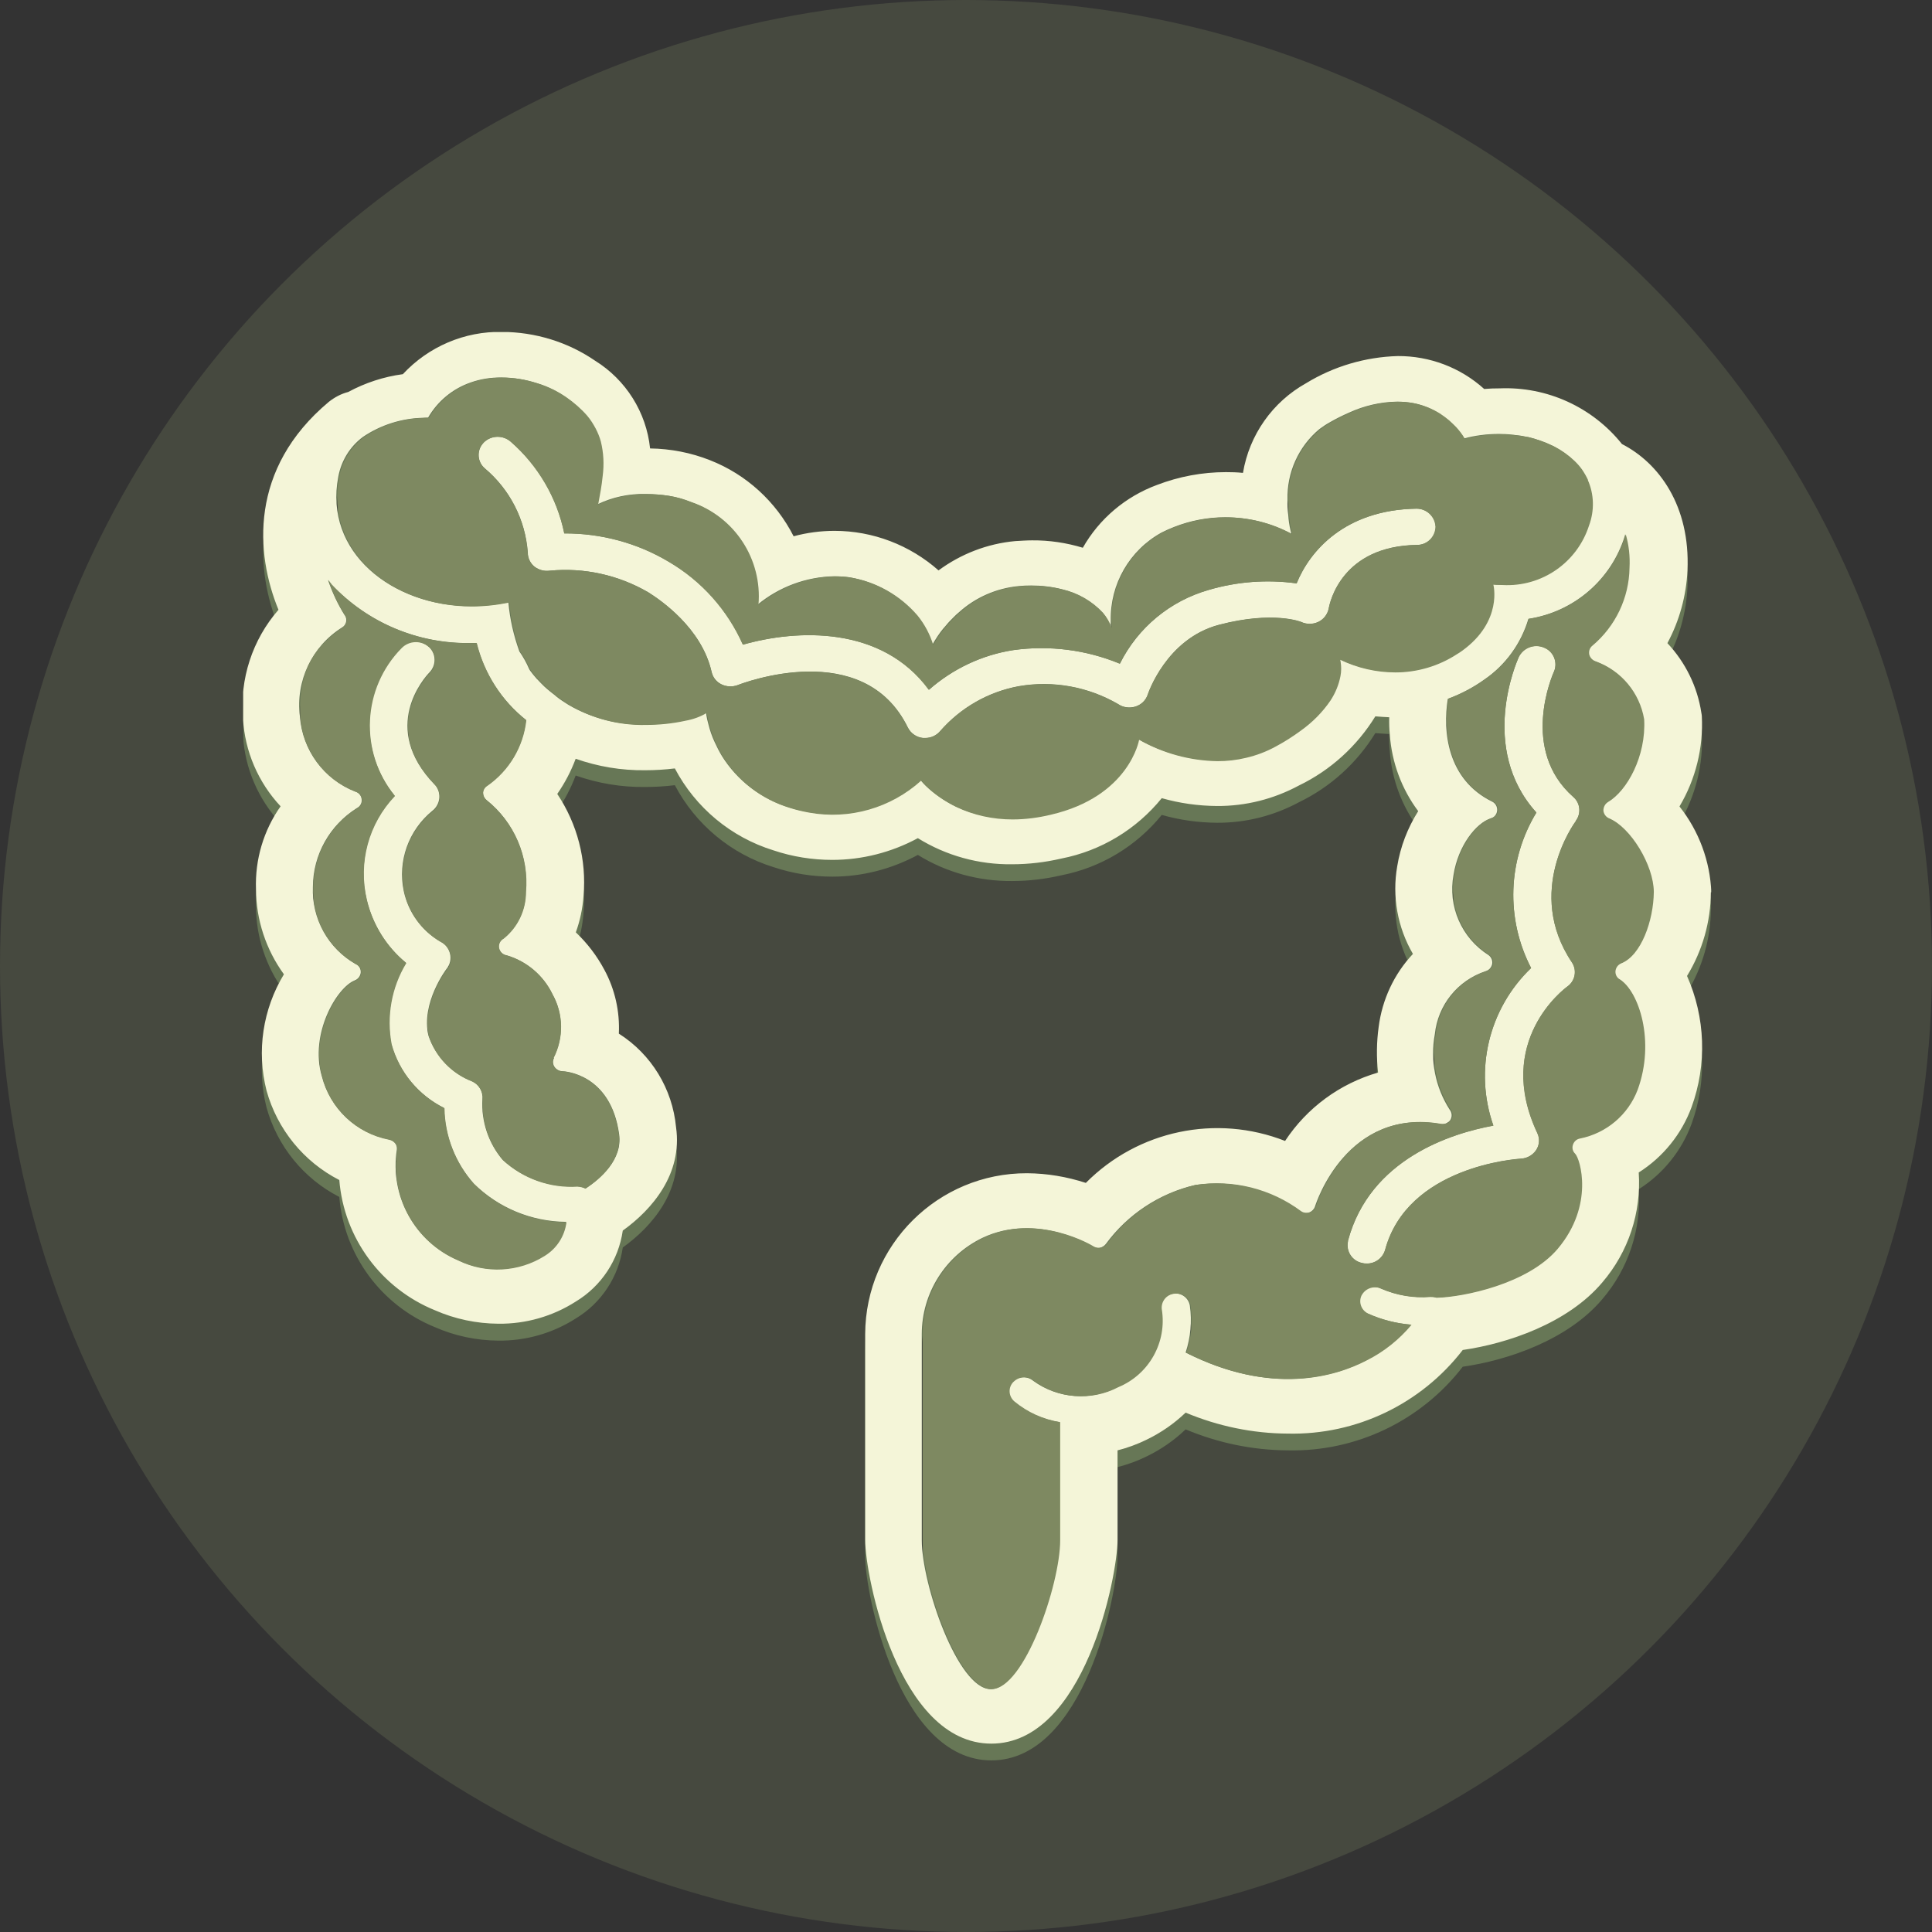 <?xml version="1.0" encoding="UTF-8"?>
<svg id="Layer_1" data-name="Layer 1" xmlns="http://www.w3.org/2000/svg" xmlns:xlink="http://www.w3.org/1999/xlink" viewBox="0 0 128 128">
  <rect x="0" y="0" width="128" height="128" fill="#333333" stroke="none"/>
  <defs>
    <style>
      .cls-1, .cls-2, .cls-3, .cls-4, .cls-5 {
        fill: none;
      }

      .cls-2 {
        opacity: .75;
      }

      .cls-3 {
        clip-path: url(#clippath-2);
      }

      .cls-4 {
        clip-path: url(#clippath-1);
      }

      .cls-6 {
        fill: #f4f5d8;
      }

      .cls-7, .cls-8 {
        fill: #7e8961;
      }

      .cls-9 {
        fill: #71875e;
      }

      .cls-8 {
        isolation: isolate;
        opacity: .26;
      }

      .cls-5 {
        clip-path: url(#clippath);
      }
    </style>
    <clipPath id="clippath">
      <rect class="cls-1" x="16.11" y="22" width="97.26" height="94.64"/>
    </clipPath>
    <clipPath id="clippath-1">
      <rect class="cls-1" x="16.11" y="22" width="97.26" height="94.64"/>
    </clipPath>
    <clipPath id="clippath-2">
      <rect class="cls-1" x="16.11" y="23.1" width="97.26" height="93.54"/>
    </clipPath>
  </defs>
  <circle id="Ellipse_3" data-name="Ellipse 3" class="cls-8" cx="64" cy="64" r="64"/>
  <g id="Group_124" data-name="Group 124">
    <g class="cls-5">
      <g id="Group_63" data-name="Group 63">
        <g id="Group_62" data-name="Group 62">
          <g class="cls-4">
            <g id="Group_61" data-name="Group 61">
              <g id="Group_60" data-name="Group 60" class="cls-2">
                <g id="Group_59" data-name="Group 59">
                  <g class="cls-3">
                    <g id="Group_58" data-name="Group 58">
                      <path id="Path_86" data-name="Path 86" class="cls-9" d="m104.42,55.47c-.14.19-3.41,4.7-.28,9.37.36.53.23,1.25-.3,1.62-.19.14-4.85,3.62-1.98,9.71.17.36.14.79-.08,1.12-.23.34-.6.55-1.01.57-.3.02-7.51.51-9,6.05-.16.54-.66.91-1.22.9-.11,0-.22-.01-.32-.04-.65-.14-1.06-.78-.92-1.43,0-.01,0-.03,0-.04,1.45-5.43,6.85-7.12,9.63-7.63-1.29-3.67-.31-7.75,2.5-10.44-1.69-3.26-1.56-7.16.35-10.3-3.86-4.27-1.28-10.05-1.17-10.3.3-.62,1.04-.9,1.67-.63.62.24.92.94.68,1.56,0,.01,0,.02-.02.04-.09.21-2.27,5.16,1.28,8.29.47.4.54,1.1.17,1.59"/>
                      <path id="Path_87" data-name="Path 87" class="cls-9" d="m95.13,35.97c0,.68-.56,1.24-1.25,1.23-4.97.07-5.78,3.79-5.85,4.22-.08.38-.33.71-.69.88-.36.17-.78.17-1.14,0,0,0-1.83-.75-5.43.19-3.51.92-4.72,4.59-4.73,4.63-.13.38-.43.67-.82.79-.39.12-.82.06-1.15-.17-1.99-1.15-4.31-1.57-6.57-1.18-2.02.37-3.85,1.42-5.2,2.96-.25.3-.61.47-1,.47h-.14c-.43-.04-.81-.3-1.01-.69-2.93-6-10.93-2.95-11.27-2.81-.35.13-.74.11-1.08-.05-.33-.16-.57-.46-.65-.82-.66-2.92-3.39-4.77-4.2-5.28-1.98-1.15-4.26-1.65-6.53-1.43-.36.05-.72-.05-1.01-.27-.28-.23-.44-.57-.44-.93-.16-2.18-1.19-4.19-2.86-5.59-.48-.42-.53-1.15-.12-1.63.02-.02.04-.05.06-.07.49-.49,1.28-.51,1.8-.05,1.81,1.58,3.06,3.72,3.54,6.07,2.44-.01,4.83.63,6.93,1.88,2.17,1.27,3.89,3.19,4.91,5.49,3.58-1.02,9.19-1.27,12.32,2.99,1.58-1.39,3.52-2.31,5.6-2.63,2.39-.33,4.82-.02,7.05.9,1.19-2.39,3.33-4.16,5.9-4.89,1.88-.55,3.86-.7,5.81-.43.87-2.15,3.2-4.87,7.93-4.95.68-.01,1.24.51,1.28,1.18"/>
                      <path id="Path_88" data-name="Path 88" class="cls-9" d="m113.38,60.23c-.08-2.08-.82-4.07-2.11-5.7,1.07-1.8,1.59-3.89,1.48-5.99-.01-.06-.01-.14-.03-.21-.26-1.73-1.05-3.34-2.25-4.62.8-1.49,1.25-3.14,1.33-4.83.19-4.26-1.88-7.11-4.34-8.37-1.96-2.45-4.97-3.82-8.1-3.69-.34,0-.69.01-1.03.04-1.57-1.41-3.61-2.19-5.72-2.17-2.15.06-4.25.68-6.08,1.8-2.22,1.24-3.76,3.42-4.18,5.94-.37-.04-.75-.05-1.13-.05-1.56,0-3.11.29-4.57.85-2.08.76-3.82,2.24-4.91,4.16-1.09-.33-2.22-.5-3.36-.49-.38,0-.75.03-1.13.05-1.84.17-3.59.84-5.07,1.94-1.9-1.69-4.35-2.62-6.89-2.62-.91,0-1.83.12-2.71.36-1.17-2.3-3.14-4.09-5.54-5.03-1.26-.5-2.61-.76-3.97-.78-.25-2.4-1.6-4.54-3.64-5.81-1.81-1.24-3.96-1.91-6.16-1.91-2.49-.05-4.88.97-6.58,2.8-1.27.17-2.49.57-3.62,1.18-.47.12-.9.35-1.28.66-5.31,4.44-4.86,10.09-3.34,13.78-1.73,1.98-2.58,4.59-2.35,7.21.12,2.17,1.01,4.23,2.49,5.81-1.13,1.6-1.7,3.53-1.63,5.49,0,2.03.66,4,1.85,5.64-1.4,2.31-1.82,5.09-1.15,7.71.71,2.56,2.46,4.71,4.82,5.92.31,3.84,2.77,7.18,6.34,8.63,1.32.58,2.75.88,4.2.89,1.82.02,3.6-.49,5.13-1.47,1.69-1.02,2.83-2.75,3.11-4.7,1.94-1.39,3.97-3.75,3.53-6.85-.24-2.54-1.63-4.83-3.79-6.2.07-1.47-.26-2.94-.96-4.24-.49-.92-1.13-1.76-1.89-2.48.28-.77.45-1.58.51-2.41.21-2.39-.41-4.77-1.74-6.76.5-.72.91-1.51,1.22-2.33,1.48.52,3.03.78,4.6.76.66,0,1.32-.04,1.97-.12,1.37,2.6,3.72,4.56,6.54,5.43,1.25.42,2.57.63,3.89.63,1.98,0,3.93-.5,5.67-1.44,1.87,1.16,4.04,1.75,6.24,1.73,1.1,0,2.2-.13,3.27-.38,2.62-.51,4.97-1.93,6.65-4,1.19.34,2.42.51,3.66.52,1.9.01,3.76-.46,5.43-1.36,2.09-1.01,3.84-2.6,5.06-4.58.3.02.6.05.92.06-.01.39,0,.78.04,1.16.13,1.83.78,3.59,1.88,5.06-.7,1.11-1.18,2.35-1.39,3.65-.35,2,.02,4.06,1.04,5.81-1.25,1.33-2.04,3.03-2.27,4.84-.14,1-.15,2.02-.04,3.02-2.53.73-4.71,2.33-6.16,4.53-4.56-1.79-9.75-.7-13.2,2.78-1.26-.41-2.57-.63-3.89-.64-5.9-.02-10.71,4.75-10.73,10.65v13.65c0,2.38,2.18,13.49,8.36,13.49s8.36-11.11,8.36-13.49v-5.94c.67-.17,1.32-.41,1.93-.71.95-.46,1.82-1.06,2.58-1.79,2.15.9,4.45,1.38,6.78,1.39,4.52.1,8.82-1.96,11.58-5.54,2.93-.42,6.95-1.75,9.25-4.48,1.73-2.02,2.59-4.63,2.41-7.28,1.61-1.02,2.84-2.54,3.5-4.33,1.03-2.83.92-5.94-.3-8.69,1.02-1.67,1.57-3.59,1.58-5.55m-76.64,10.98c-.1.18-.09.41.02.58.12.18.31.29.52.3.13,0,3.22.15,3.77,4.18.23,1.67-1.22,2.94-2.22,3.59-.18-.09-.37-.14-.57-.15-1.81.11-3.59-.52-4.93-1.75-.95-1.12-1.42-2.55-1.34-4.01.05-.5-.23-.99-.69-1.2-1.36-.52-2.41-1.62-2.88-3-.53-2.17,1.19-4.44,1.21-4.46.22-.28.3-.65.21-1-.09-.35-.32-.64-.65-.8-1.24-.72-2.11-1.93-2.41-3.33-.42-1.99.32-4.04,1.89-5.32.52-.4.62-1.14.23-1.66-.03-.04-.06-.07-.09-.1-3.62-3.75-.68-7.05-.32-7.42.45-.47.44-1.21-.03-1.67-.01-.01-.02-.02-.04-.03-.52-.46-1.31-.43-1.8.06-2.64,2.67-2.83,6.9-.45,9.81-1.74,1.83-2.44,4.43-1.85,6.89.39,1.64,1.3,3.11,2.6,4.18-.97,1.61-1.32,3.53-.97,5.38.51,1.85,1.79,3.39,3.5,4.24.04,1.85.73,3.63,1.96,5.01,1.63,1.61,3.83,2.52,6.12,2.54-.12.92-.64,1.73-1.43,2.22-1.72,1.09-3.89,1.21-5.72.32-2.87-1.22-4.54-4.24-4.06-7.32.02-.16-.02-.32-.12-.44-.11-.13-.26-.22-.43-.25-2.16-.42-3.88-2.05-4.42-4.18-.82-2.8.99-5.89,2.19-6.35.22-.09.37-.29.39-.53.01-.24-.12-.46-.34-.55-1.83-1.04-2.92-3.02-2.83-5.12.01-2.12,1.11-4.08,2.91-5.21.22-.11.35-.34.32-.58-.02-.25-.19-.45-.43-.52-2.08-.81-3.5-2.75-3.66-4.97-.31-2.36.79-4.67,2.81-5.92.27-.17.34-.53.17-.79,0,0-.01-.02-.02-.02-.46-.73-.82-1.51-1.1-2.33.08.1.15.2.23.3,2.39,2.54,5.75,3.95,9.24,3.88h.36c.5,2.02,1.65,3.82,3.28,5.11-.19,1.75-1.13,3.33-2.57,4.34-.17.1-.27.27-.28.47,0,.19.08.37.23.49,1.83,1.46,2.81,3.75,2.6,6.08,0,1.2-.54,2.35-1.48,3.1-.22.12-.35.37-.3.62.05.25.25.45.51.49,1.33.39,2.43,1.33,3.04,2.58.73,1.31.75,2.89.06,4.22m55.72-25.59c-1.27,0-2.51-.29-3.65-.84,0,0,.01.05.02.14.05.31.04.63-.01.94-.11.58-.34,1.13-.66,1.62-.53.78-1.2,1.45-1.97,2-.53.39-1.08.74-1.66,1.05-.62.34-1.28.59-1.97.75-.62.15-1.25.22-1.89.22-1.82-.03-3.61-.52-5.19-1.42,0,0-.63,3.76-5.86,4.97-.83.2-1.68.3-2.53.31-1.28,0-2.55-.27-3.71-.81-.72-.35-1.39-.8-1.97-1.36-.13-.12-.25-.26-.36-.4-2.01,1.82-4.75,2.61-7.41,2.14-.44-.08-.88-.18-1.31-.32-1.83-.56-3.41-1.77-4.42-3.39-.18-.3-.34-.61-.48-.92-.18-.38-.32-.79-.42-1.2-.05-.19-.1-.38-.13-.57-.01-.07-.01-.14-.02-.2-.44.25-.92.43-1.42.52-.87.19-1.76.28-2.65.28-1.78.04-3.53-.42-5.06-1.31-.27-.17-.52-.33-.75-.51-.06-.06-.13-.11-.19-.16-.16-.12-.32-.25-.47-.38-.05-.05-.12-.1-.17-.15-.17-.16-.32-.32-.47-.48-.02-.01-.04-.03-.05-.05-.15-.17-.3-.35-.43-.53-.01-.03-.03-.04-.04-.06,0-.02-.02-.04-.03-.06-.17-.4-.39-.79-.64-1.15-.38-1.05-.63-2.15-.73-3.26-.81.17-1.64.26-2.48.26-5.24,0-9.75-3.6-8.79-8.56.19-1.06.77-2.01,1.63-2.65,1.18-.8,2.57-1.24,4-1.27.08-.01.16-.01.24-.01h.08c.63-1.09,1.63-1.92,2.82-2.33.65-.23,1.34-.34,2.04-.33.79,0,1.57.13,2.32.37.7.21,1.36.53,1.96.95.5.35.95.75,1.35,1.21.21.27.4.55.56.85.14.28.25.57.34.86.18.74.22,1.51.12,2.27-.06.62-.18,1.26-.3,1.9,1-.49,2.1-.72,3.22-.69.51,0,1.02.04,1.52.12.5.08.98.22,1.45.41,2.86.98,4.69,3.78,4.43,6.8,1.43-1.18,3.21-1.84,5.06-1.88.33,0,.65.02.97.06,1.76.28,3.35,1.18,4.51,2.53.47.58.82,1.24,1.04,1.95,0,0,.05-.1.15-.26.05-.08.12-.18.19-.3.06-.09.13-.19.19-.27.12-.16.24-.31.38-.46.15-.19.32-.36.49-.53.12-.12.24-.24.38-.35,1.09-.98,2.47-1.58,3.93-1.72.28-.03.57-.04.84-.04.69,0,1.37.08,2.03.25,1.02.24,1.95.77,2.67,1.54.26.3.45.64.58,1.01-.02-.15-.03-.3-.02-.45-.06-2.43,1.24-4.69,3.37-5.86.27-.14.55-.26.83-.37,1.07-.42,2.22-.64,3.37-.64,1.53,0,3.04.37,4.39,1.1-.01-.08-.03-.16-.05-.23-.08-.34-.13-.68-.15-1.02-.04-.34-.06-.67-.05-1.01-.05-1.8.73-3.53,2.11-4.68.22-.17.45-.32.69-.46.41-.24.84-.45,1.27-.64,1-.46,2.08-.71,3.18-.73.37,0,.73.03,1.09.1.6.12,1.17.35,1.68.67.21.14.42.28.61.45.18.16.34.31.47.44.22.23.42.5.58.78.75-.2,1.53-.3,2.31-.3.3,0,.6.01.9.05.06,0,.13.01.19.02.24.02.48.06.71.11.05.01.09.02.14.02.28.07.56.15.83.25.26.09.51.2.76.32.04.01.07.03.11.05.48.25.92.56,1.31.93.18.18.35.37.51.58.15.22.29.46.4.7.41.95.44,2.03.08,3-.79,2.46-3.15,4.09-5.73,3.95-.38,0-.61-.03-.61-.03,0,0,.64,2.41-2.06,4.37-.12.09-.24.16-.35.24-1.21.79-2.63,1.21-4.08,1.21m14.88,20.35c1.25.78,2.36,4.07,1.18,7.31-.63,1.66-2.08,2.89-3.83,3.23-.22.04-.4.2-.47.42-.06.21,0,.44.16.59.32.32,1.27,3.41-1.15,6.29-1.97,2.33-6.26,3.21-8.04,3.25-.13-.04-.26-.06-.4-.05-1.1.09-2.21-.1-3.23-.54-.47-.24-1.05-.06-1.31.39-.24.44-.07.99.38,1.23.01,0,.03.01.04.02.91.41,1.88.66,2.88.74-.82.98-1.83,1.78-2.97,2.36-2.03,1.06-6.27,2.37-11.96-.51.33-1,.43-2.07.28-3.11-.09-.53-.59-.88-1.12-.79-.48.08-.83.52-.8,1.01.36,2.18-.83,4.32-2.87,5.17-1.79.94-3.96.78-5.59-.41-.4-.33-.99-.31-1.36.06-.34.35-.34.91.01,1.26.02.02.04.03.05.05.87.72,1.92,1.19,3.03,1.37v7.82c0,2.94-2.38,9.87-4.55,9.87s-4.56-6.93-4.56-9.87v-13.64c0-2.72,1.57-5.2,4.02-6.38,3.59-1.7,7.26.54,7.3.57.14.09.31.12.48.09.16-.04.3-.13.4-.26,1.44-1.96,3.54-3.35,5.91-3.9,2.46-.36,4.97.27,6.97,1.75.3.2.7.12.9-.18.03-.04.05-.09.07-.14.08-.27,2.13-6.55,8.31-5.47.25.04.51-.06.66-.27.13-.22.11-.49-.05-.69-.95-1.48-1.3-3.26-.98-4.99.2-1.93,1.51-3.56,3.35-4.17.23-.06.4-.25.45-.48.04-.23-.06-.46-.24-.59-1.79-1.13-2.71-3.24-2.32-5.32.31-1.95,1.5-3.43,2.46-3.74.24-.06.41-.27.43-.52.02-.25-.11-.48-.33-.59-2.98-1.46-3.29-4.66-2.94-6.81.87-.32,1.7-.76,2.45-1.3,1.39-.96,2.41-2.38,2.89-4,3.01-.46,5.49-2.59,6.39-5.5.01-.04.01-.07.02-.1.21.72.29,1.47.25,2.22-.04,1.99-.93,3.87-2.46,5.15-.18.14-.26.36-.22.58.06.22.22.4.44.47,1.68.61,2.9,2.07,3.2,3.83.14,2.44-1.13,4.75-2.4,5.49-.19.12-.31.33-.3.56.02.23.16.43.38.52,1.43.59,2.94,3.11,2.96,4.87-.03,1.91-.84,4.21-2.15,4.73-.21.08-.36.28-.39.51-.02.23.09.44.29.56"/>
                      <path id="Path_89" data-name="Path 89" class="cls-9" d="m38.83,79.87c-.18-.09-.37-.14-.57-.15-1.81.11-3.59-.52-4.93-1.75-.95-1.12-1.42-2.55-1.34-4.01.05-.5-.23-.98-.69-1.2-1.36-.52-2.42-1.62-2.88-3-.53-2.17,1.19-4.44,1.21-4.46.22-.28.3-.65.21-1-.09-.35-.32-.64-.65-.8-1.23-.72-2.11-1.93-2.41-3.33-.42-1.99.31-4.04,1.89-5.32.52-.4.62-1.14.23-1.66-.03-.04-.06-.07-.09-.1-3.62-3.75-.67-7.05-.32-7.42.45-.47.44-1.21-.03-1.67-.01-.01-.02-.02-.04-.03-.52-.46-1.31-.43-1.8.06-2.64,2.67-2.83,6.9-.45,9.81-1.75,1.83-2.45,4.43-1.86,6.89.39,1.64,1.3,3.11,2.61,4.18-.98,1.61-1.32,3.53-.97,5.38.51,1.85,1.79,3.39,3.5,4.24.03,1.85.73,3.63,1.96,5.01,1.63,1.61,3.83,2.53,6.12,2.54-.12.92-.64,1.73-1.43,2.22-1.72,1.09-3.89,1.21-5.72.32-2.87-1.22-4.54-4.24-4.06-7.32.02-.16-.02-.32-.12-.44-.1-.13-.26-.22-.43-.25-2.16-.42-3.89-2.05-4.42-4.18-.82-2.8.99-5.89,2.19-6.36.22-.09.37-.29.39-.53.01-.24-.12-.46-.34-.56-1.83-1.04-2.93-3.02-2.83-5.12.01-2.12,1.11-4.08,2.9-5.21.22-.1.35-.34.32-.58-.02-.25-.19-.45-.43-.52-2.08-.81-3.5-2.75-3.66-4.97-.08-2.33.36-4.23,2.81-5.91.27-.17.34-.52.17-.79,0,0-.01-.02-.02-.02-.45-.73-.82-1.52-1.1-2.33.08.1.16.2.23.3,2.39,2.54,5.75,3.95,9.25,3.88h.36c.5,2.02,1.65,3.82,3.28,5.11-.19,1.75-1.13,3.33-2.57,4.34-.17.1-.28.27-.29.47,0,.19.09.37.23.49,1.84,1.46,2.82,3.75,2.61,6.08,0,1.2-.54,2.34-1.48,3.1-.22.12-.35.37-.3.62.05.25.25.45.51.49,1.33.39,2.43,1.33,3.03,2.58.73,1.31.75,2.89.07,4.22-.1.18-.09.41.03.58.11.18.31.29.52.3.13,0,3.22.15,3.77,4.18.23,1.67-1.22,2.94-2.22,3.59"/>
                      <path id="Path_90" data-name="Path 90" class="cls-9" d="m107.32,65.99c-.2-.11-.31-.33-.29-.56.03-.23.17-.42.39-.51,1.31-.52,2.13-2.81,2.15-4.73-.01-1.76-1.53-4.28-2.96-4.87-.21-.09-.36-.29-.38-.52,0-.23.11-.44.3-.56,1.27-.74,2.54-3.05,2.4-5.49-.3-1.76-1.52-3.22-3.2-3.83-.22-.07-.39-.25-.44-.47-.04-.22.04-.44.22-.58,1.52-1.28,2.42-3.16,2.45-5.15.04-.75-.04-1.5-.25-2.22-.01.02-.01.06-.03.1-.9,2.91-3.38,5.04-6.39,5.5-.48,1.62-1.5,3.04-2.89,4-.75.54-1.58.98-2.45,1.3-.35,2.15-.04,5.36,2.94,6.81.22.11.36.34.34.59-.02.25-.19.45-.43.52-.96.31-2.15,1.79-2.46,3.74-.38,2.08.53,4.19,2.32,5.32.19.13.28.36.25.59-.05.23-.23.42-.45.48-1.84.61-3.15,2.24-3.35,4.17-.31,1.73.04,3.51.99,4.99.15.2.17.48.04.69-.15.21-.41.31-.66.27-6.19-1.09-8.24,5.2-8.31,5.47-.12.34-.49.51-.83.39-.05-.02-.1-.04-.14-.07-2-1.49-4.5-2.12-6.96-1.75-2.37.55-4.47,1.94-5.91,3.9-.1.13-.24.22-.4.26-.16.04-.34,0-.48-.08-.04-.03-3.71-2.27-7.3-.57-2.45,1.18-4.01,3.66-4.02,6.38v13.64c0,2.94,2.39,9.87,4.56,9.87s4.55-6.93,4.55-9.87v-7.82c-1.12-.18-2.16-.65-3.03-1.37-.38-.32-.43-.88-.11-1.25.02-.02.03-.04.05-.05.37-.37.96-.4,1.36-.06,1.63,1.19,3.8,1.35,5.59.41,2.04-.85,3.23-2.99,2.87-5.17-.05-.52.33-.98.85-1.02,0,0,0,0,0,0,.51-.07.99.29,1.06.8.15,1.04.05,2.11-.28,3.11,5.68,2.88,9.92,1.57,11.95.51,1.14-.57,2.15-1.38,2.97-2.36-.99-.08-1.97-.33-2.88-.74-.45-.22-.65-.76-.43-1.21,0-.01.01-.02.02-.03.26-.46.84-.63,1.31-.4,1.02.44,2.12.63,3.23.54.14,0,.27,0,.4.05,1.78-.04,6.07-.91,8.04-3.25,2.43-2.89,1.48-5.97,1.15-6.29-.16-.15-.22-.38-.15-.59.07-.22.24-.38.47-.42,1.75-.35,3.19-1.57,3.83-3.23,1.18-3.23.07-6.53-1.18-7.31m-2.9-10.51c-.14.19-3.41,4.7-.29,9.37.36.53.23,1.25-.3,1.62-.19.14-4.85,3.62-1.98,9.71.17.36.14.79-.08,1.12-.23.34-.6.55-1.01.57-.3.02-7.51.51-9,6.05-.16.54-.66.91-1.22.9-.11,0-.22-.01-.32-.04-.65-.14-1.06-.78-.92-1.43,0-.01,0-.03,0-.04,1.45-5.43,6.85-7.12,9.64-7.63-1.29-3.67-.31-7.75,2.5-10.44-1.69-3.26-1.56-7.16.35-10.3-3.86-4.27-1.28-10.05-1.17-10.3.3-.62,1.03-.91,1.67-.64.62.24.92.94.68,1.56,0,.01,0,.02-.02.04-.09.21-2.27,5.16,1.28,8.29.47.4.54,1.1.17,1.59"/>
                      <path id="Path_91" data-name="Path 91" class="cls-9" d="m105.21,32.9c-.11-.24-.25-.48-.4-.7-.15-.21-.32-.4-.51-.58-.39-.37-.83-.68-1.31-.93-.03-.02-.07-.03-.1-.05-.25-.12-.5-.23-.77-.32-.27-.1-.55-.18-.83-.25-.05,0-.1-.01-.14-.02-.24-.05-.47-.09-.71-.11-.06-.01-.13-.02-.19-.02-.3-.03-.6-.05-.89-.05-.78,0-1.56.1-2.31.3-.16-.28-.36-.54-.58-.78-.13-.14-.29-.28-.47-.45-.19-.16-.4-.31-.61-.45-.52-.32-1.09-.55-1.69-.67-.36-.07-.72-.1-1.09-.1-1.1.02-2.18.27-3.18.73-.43.19-.86.41-1.27.64-.24.14-.47.29-.69.46-1.39,1.15-2.17,2.87-2.12,4.67,0,.34.01.68.05,1.01.03.34.08.69.15,1.02.04.15.05.23.05.23-1.35-.73-2.86-1.11-4.4-1.1-1.15,0-2.3.22-3.37.64-.28.11-.56.23-.83.37-2.13,1.17-3.43,3.43-3.37,5.86,0,.15,0,.31.03.46-.13-.37-.33-.71-.58-1.01-.72-.77-1.65-1.31-2.67-1.54-.66-.17-1.35-.25-2.03-.25-.27,0-.56.01-.84.04-1.46.13-2.84.73-3.93,1.72-.14.11-.26.24-.38.35-.17.17-.34.34-.49.53-.13.14-.26.3-.38.46-.06.09-.13.18-.19.27-.08.11-.14.21-.19.3-.1.16-.15.26-.15.26-.22-.71-.57-1.37-1.04-1.95-1.16-1.35-2.76-2.25-4.51-2.53-.32-.05-.65-.07-.97-.06-1.85.04-3.63.7-5.06,1.88.26-3.02-1.57-5.82-4.43-6.8-.47-.19-.96-.33-1.45-.41-.5-.08-1.01-.12-1.52-.12-1.11-.03-2.21.21-3.22.69.12-.64.24-1.28.3-1.9.1-.76.06-1.53-.12-2.27-.08-.3-.2-.59-.34-.86-.16-.3-.34-.59-.56-.85-.4-.46-.85-.86-1.35-1.21-.6-.42-1.26-.74-1.96-.95-.75-.24-1.53-.37-2.32-.37-.69,0-1.38.1-2.04.33-1.19.42-2.19,1.24-2.81,2.33h-.07c-.08,0-.16,0-.25.01-1.43.03-2.81.47-3.99,1.27-.86.65-1.45,1.59-1.64,2.65-.96,4.96,3.55,8.56,8.79,8.56.83,0,1.66-.09,2.48-.26.1,1.11.34,2.21.73,3.26.25.36.46.75.64,1.15.02.02.03.04.04.06.01.03.03.04.04.06.13.19.27.36.43.53.01.02.04.04.05.05.14.16.3.32.47.48.05.05.12.1.17.15.15.14.3.26.47.38.07.05.13.1.19.16.24.17.48.33.75.51,1.53.9,3.28,1.36,5.06,1.32.89,0,1.78-.09,2.64-.28.5-.09.98-.26,1.41-.52.01.06.01.12.03.2.03.19.08.38.13.57.1.41.24.82.42,1.2.14.32.3.63.48.93,1.02,1.62,2.59,2.83,4.42,3.39.43.14.87.24,1.31.32,2.67.48,5.41-.31,7.42-2.13.11.14.23.27.36.4.58.55,1.25,1.01,1.97,1.36,1.16.55,2.43.82,3.71.82.85,0,1.7-.11,2.53-.31,5.23-1.21,5.86-4.97,5.86-4.97,1.58.9,3.37,1.39,5.19,1.42.64,0,1.27-.07,1.89-.22.69-.16,1.35-.41,1.97-.75.58-.31,1.13-.66,1.66-1.05.77-.55,1.44-1.22,1.97-2,.32-.49.55-1.04.66-1.62.06-.31.06-.63.01-.94,0-.05-.02-.09-.03-.14,1.14.55,2.39.84,3.66.84,1.45,0,2.87-.42,4.08-1.21.12-.07.24-.15.35-.23,2.7-1.96,2.06-4.37,2.06-4.37,0,0,.23.02.61.02,2.59.14,4.94-1.48,5.73-3.95.36-.97.34-2.05-.08-3m-11.32,4.31c-4.97.07-5.78,3.79-5.85,4.22-.08.38-.33.71-.69.88-.36.17-.78.17-1.14,0,0,0-1.83-.75-5.43.19-3.51.92-4.72,4.59-4.73,4.63-.13.38-.43.67-.82.79-.39.12-.82.06-1.15-.17-1.99-1.15-4.31-1.57-6.57-1.18-2.02.37-3.85,1.42-5.2,2.96-.24.3-.61.47-1,.47h-.15c-.43-.04-.82-.3-1.01-.69-2.93-6-10.93-2.95-11.27-2.82-.35.13-.74.12-1.08-.05-.33-.16-.57-.46-.65-.82-.66-2.92-3.39-4.77-4.2-5.28-1.98-1.15-4.26-1.65-6.53-1.43-.36.05-.72-.05-1.01-.27-.28-.23-.44-.57-.44-.93-.16-2.18-1.19-4.19-2.86-5.59-.48-.42-.53-1.15-.12-1.63.02-.02.04-.05.06-.07.49-.49,1.28-.51,1.8-.05,1.81,1.58,3.06,3.72,3.54,6.07,2.44-.01,4.83.63,6.92,1.88,2.17,1.27,3.89,3.19,4.91,5.49,3.58-1.02,9.19-1.27,12.32,2.99,1.58-1.39,3.52-2.31,5.6-2.63,2.39-.33,4.82-.02,7.05.9,1.19-2.39,3.33-4.16,5.9-4.89,1.88-.55,3.86-.7,5.81-.43.87-2.15,3.2-4.87,7.93-4.95.68-.01,1.24.51,1.28,1.18,0,.68-.56,1.24-1.25,1.23"/>
                    </g>
                  </g>
                </g>
              </g>
              <path id="Path_92" data-name="Path 92" class="cls-6" d="m104.42,54.37c-.14.19-3.41,4.7-.28,9.37.36.53.23,1.25-.3,1.62-.19.14-4.85,3.62-1.98,9.71.17.36.14.79-.08,1.12-.23.34-.6.55-1.01.57-.3.02-7.51.51-9,6.05-.16.54-.66.91-1.22.9-.11,0-.22-.01-.32-.04-.65-.14-1.06-.78-.92-1.43,0-.01,0-.03,0-.04,1.45-5.43,6.85-7.12,9.63-7.63-1.29-3.67-.31-7.75,2.5-10.44-1.69-3.26-1.56-7.16.35-10.3-3.86-4.27-1.28-10.05-1.17-10.3.3-.62,1.04-.9,1.67-.63.62.24.92.94.68,1.56,0,.01,0,.02-.02.04-.09.21-2.27,5.16,1.28,8.29.47.4.54,1.1.17,1.59"/>
              <path id="Path_93" data-name="Path 93" class="cls-6" d="m95.13,34.87c0,.68-.56,1.24-1.25,1.23-4.97.07-5.78,3.79-5.85,4.22-.08.38-.33.71-.69.88-.36.17-.78.17-1.14,0,0,0-1.83-.75-5.43.19-3.51.92-4.72,4.59-4.73,4.63-.13.38-.43.67-.82.79-.39.12-.82.06-1.15-.17-1.99-1.15-4.31-1.57-6.57-1.18-2.02.37-3.85,1.42-5.2,2.96-.25.3-.61.47-1,.47h-.14c-.43-.04-.81-.3-1.01-.69-2.93-6-10.93-2.95-11.27-2.81-.35.13-.74.11-1.08-.05-.33-.16-.57-.46-.65-.82-.66-2.92-3.39-4.77-4.2-5.28-1.98-1.15-4.26-1.65-6.53-1.43-.36.05-.72-.05-1.01-.27-.28-.23-.44-.57-.44-.93-.16-2.18-1.19-4.19-2.86-5.59-.48-.42-.53-1.15-.12-1.63.02-.02.04-.05.06-.07.49-.49,1.28-.51,1.8-.05,1.81,1.58,3.06,3.72,3.54,6.07,2.44-.01,4.83.63,6.93,1.88,2.17,1.27,3.89,3.19,4.91,5.49,3.58-1.02,9.19-1.27,12.32,2.99,1.58-1.39,3.52-2.31,5.6-2.63,2.39-.33,4.82-.02,7.05.9,1.19-2.39,3.33-4.16,5.9-4.89,1.88-.55,3.86-.7,5.81-.43.87-2.15,3.2-4.87,7.93-4.95.68-.01,1.24.51,1.28,1.18"/>
              <path id="Path_94" data-name="Path 94" class="cls-6" d="m113.38,59.13c-.08-2.08-.82-4.07-2.11-5.7,1.07-1.8,1.59-3.89,1.48-5.99-.01-.06-.01-.14-.03-.21-.26-1.73-1.05-3.34-2.25-4.62.8-1.49,1.25-3.14,1.33-4.82.19-4.26-1.88-7.11-4.34-8.37-1.96-2.45-4.97-3.82-8.1-3.69-.34,0-.69.01-1.03.04-1.57-1.42-3.61-2.19-5.72-2.18-2.15.06-4.25.68-6.08,1.8-2.22,1.24-3.76,3.42-4.18,5.94-.37-.04-.75-.05-1.13-.05-1.56,0-3.11.29-4.57.85-2.08.77-3.82,2.24-4.91,4.16-1.09-.33-2.22-.5-3.36-.49-.38,0-.75.03-1.13.05-1.84.17-3.59.85-5.07,1.94-1.9-1.68-4.35-2.62-6.89-2.62-.91,0-1.83.12-2.71.36-1.17-2.3-3.14-4.1-5.54-5.04-1.26-.5-2.61-.76-3.97-.78-.25-2.4-1.6-4.54-3.64-5.81-1.81-1.24-3.96-1.9-6.16-1.91-2.49-.05-4.88.97-6.58,2.8-1.27.17-2.49.57-3.62,1.18-.47.12-.9.35-1.28.65-5.31,4.44-4.86,10.09-3.34,13.78-1.73,1.98-2.58,4.59-2.35,7.21.12,2.17,1.01,4.23,2.49,5.81-1.13,1.6-1.7,3.53-1.63,5.49.01,2.03.66,4,1.85,5.64-1.4,2.31-1.82,5.09-1.15,7.71.71,2.56,2.46,4.71,4.82,5.92.31,3.84,2.77,7.18,6.34,8.63,1.32.58,2.75.88,4.2.89,1.82.02,3.6-.49,5.13-1.47,1.69-1.02,2.83-2.75,3.11-4.7,1.94-1.39,3.97-3.75,3.53-6.85-.24-2.54-1.63-4.83-3.79-6.2.07-1.47-.26-2.94-.96-4.23-.49-.92-1.13-1.76-1.89-2.48.28-.77.45-1.58.51-2.41.21-2.39-.41-4.77-1.74-6.76.5-.72.91-1.5,1.22-2.33,1.48.52,3.03.78,4.6.76.66,0,1.32-.04,1.97-.12,1.37,2.6,3.72,4.56,6.54,5.43,1.25.42,2.57.63,3.89.63,1.98,0,3.93-.5,5.67-1.44,1.87,1.16,4.04,1.76,6.24,1.73,1.1,0,2.2-.13,3.27-.38,2.62-.51,4.97-1.93,6.65-4,1.19.34,2.42.51,3.66.52,1.9.01,3.76-.46,5.43-1.36,2.09-1.01,3.84-2.6,5.06-4.58.3.02.6.05.92.06-.01.39,0,.78.04,1.16.13,1.83.78,3.59,1.88,5.06-.7,1.11-1.18,2.35-1.39,3.65-.35,2,.02,4.06,1.04,5.81-1.25,1.33-2.04,3.03-2.27,4.84-.14,1-.15,2.02-.04,3.02-2.53.73-4.71,2.33-6.16,4.53-4.56-1.79-9.75-.7-13.2,2.78-1.26-.41-2.57-.63-3.89-.64-5.9-.02-10.7,4.75-10.73,10.65v13.65c0,2.38,2.18,13.49,8.36,13.49s8.36-11.11,8.36-13.49v-5.94c.67-.17,1.32-.41,1.93-.71.95-.46,1.82-1.06,2.58-1.79,2.15.9,4.45,1.38,6.78,1.39,4.52.1,8.82-1.96,11.58-5.54,2.93-.42,6.95-1.75,9.25-4.48,1.73-2.02,2.59-4.63,2.41-7.28,1.61-1.02,2.84-2.54,3.5-4.33,1.03-2.83.92-5.94-.3-8.69,1.02-1.67,1.57-3.59,1.58-5.55m-76.64,10.98c-.1.18-.09.41.02.58.12.18.31.29.52.3.13,0,3.22.15,3.77,4.18.23,1.67-1.22,2.94-2.22,3.59-.18-.09-.37-.14-.57-.15-1.81.11-3.59-.52-4.93-1.75-.95-1.12-1.42-2.55-1.34-4.01.05-.5-.23-.99-.69-1.2-1.36-.52-2.41-1.62-2.88-3-.53-2.17,1.19-4.44,1.21-4.46.22-.28.3-.65.21-1-.09-.35-.32-.64-.65-.8-1.24-.72-2.11-1.93-2.41-3.33-.42-1.99.32-4.04,1.89-5.32.52-.4.62-1.14.23-1.66-.03-.04-.06-.07-.09-.1-3.62-3.75-.68-7.05-.32-7.42.45-.47.44-1.21-.03-1.67-.01-.01-.02-.02-.04-.03-.52-.46-1.31-.43-1.8.06-2.64,2.67-2.83,6.9-.45,9.81-1.74,1.83-2.44,4.43-1.85,6.89.39,1.64,1.3,3.11,2.6,4.18-.97,1.61-1.32,3.53-.97,5.38.51,1.85,1.79,3.39,3.5,4.24.04,1.85.73,3.63,1.96,5.01,1.63,1.61,3.83,2.52,6.12,2.54-.12.92-.64,1.73-1.43,2.22-1.72,1.09-3.89,1.21-5.72.32-2.87-1.22-4.54-4.24-4.06-7.32.02-.16-.02-.32-.12-.44-.11-.13-.26-.22-.43-.25-2.16-.42-3.88-2.05-4.42-4.18-.82-2.8.99-5.89,2.19-6.35.22-.09.37-.29.39-.53.01-.24-.12-.46-.34-.55-1.83-1.04-2.92-3.02-2.83-5.12.01-2.12,1.11-4.08,2.91-5.21.22-.11.35-.34.32-.58-.02-.25-.19-.45-.43-.52-2.08-.81-3.5-2.75-3.66-4.97-.3-2.35.8-4.66,2.81-5.91.27-.17.34-.53.17-.79,0,0-.01-.02-.02-.02-.46-.73-.82-1.51-1.1-2.33.08.1.15.2.23.3,2.39,2.54,5.75,3.95,9.25,3.88h.36c.5,2.02,1.65,3.81,3.28,5.1-.19,1.75-1.13,3.33-2.57,4.34-.17.1-.27.27-.28.47,0,.19.08.37.23.49,1.83,1.46,2.81,3.75,2.6,6.08,0,1.2-.54,2.35-1.48,3.1-.22.12-.35.37-.3.62.05.25.25.45.51.49,1.33.39,2.44,1.33,3.04,2.58.73,1.31.75,2.89.06,4.22m55.72-25.59c-1.27,0-2.51-.29-3.65-.84,0,0,.01.05.02.14.05.31.04.63-.01.94-.11.58-.34,1.13-.66,1.62-.53.78-1.2,1.45-1.97,2-.53.39-1.08.74-1.66,1.05-.62.34-1.28.59-1.97.75-.62.15-1.25.22-1.89.22-1.82-.03-3.61-.52-5.19-1.42,0,0-.63,3.76-5.86,4.97-.83.2-1.68.3-2.53.31-1.28,0-2.55-.27-3.71-.82-.72-.35-1.39-.8-1.97-1.36-.13-.12-.25-.26-.36-.4-2.01,1.82-4.75,2.61-7.41,2.14-.44-.08-.88-.18-1.31-.32-1.83-.56-3.41-1.77-4.42-3.39-.18-.3-.34-.61-.48-.92-.18-.38-.32-.79-.42-1.2-.05-.19-.1-.38-.13-.57-.01-.07-.01-.14-.02-.2-.44.25-.92.43-1.42.52-.87.19-1.76.28-2.65.28-1.78.04-3.53-.42-5.06-1.31-.27-.17-.52-.33-.75-.51-.06-.06-.13-.11-.19-.16-.16-.12-.32-.25-.47-.38-.05-.05-.12-.1-.17-.15-.17-.16-.32-.32-.47-.48-.02-.01-.04-.03-.05-.05-.15-.17-.3-.35-.43-.53-.01-.03-.03-.04-.04-.06,0-.02-.02-.04-.03-.06-.17-.4-.39-.79-.64-1.15-.38-1.05-.63-2.15-.73-3.26-.81.17-1.64.26-2.48.26-5.24,0-9.75-3.6-8.79-8.56.19-1.06.77-2.01,1.63-2.65,1.18-.8,2.57-1.24,4-1.27.08-.01.16-.01.24-.01h.08c.63-1.09,1.63-1.92,2.82-2.33.65-.23,1.34-.34,2.04-.33.79,0,1.57.13,2.32.37.7.21,1.36.53,1.96.95.5.35.95.75,1.35,1.21.21.27.4.55.56.85.14.28.25.57.34.86.18.74.22,1.51.12,2.27-.06.62-.18,1.26-.3,1.9,1-.49,2.1-.72,3.22-.69.51,0,1.02.04,1.52.12.5.08.98.22,1.45.41,2.86.98,4.69,3.78,4.43,6.8,1.43-1.18,3.21-1.84,5.06-1.88.33,0,.65.02.97.06,1.76.28,3.35,1.18,4.51,2.53.47.58.82,1.24,1.04,1.95,0,0,.05-.1.15-.26.05-.08.12-.18.19-.3.06-.09.13-.19.19-.27.12-.16.24-.31.38-.46.15-.19.32-.36.49-.53.12-.12.24-.24.38-.35,1.09-.98,2.47-1.58,3.93-1.72.28-.03.57-.04.84-.04.69,0,1.37.08,2.04.25,1.02.24,1.95.77,2.67,1.54.26.3.45.64.58,1.01-.02-.15-.03-.3-.02-.45-.06-2.43,1.24-4.69,3.37-5.86.27-.14.55-.26.83-.37,1.07-.42,2.22-.64,3.37-.64,1.53,0,3.05.37,4.39,1.1-.01-.08-.03-.16-.05-.23-.08-.34-.13-.68-.15-1.02-.04-.34-.06-.67-.05-1.01-.05-1.8.73-3.53,2.11-4.68.22-.16.45-.32.69-.45.41-.24.84-.45,1.27-.64,1-.46,2.08-.71,3.18-.73.37,0,.73.03,1.09.1.6.12,1.17.35,1.68.67.21.14.42.28.61.45.18.16.34.31.47.44.22.23.42.5.58.78.75-.2,1.53-.3,2.31-.3.3,0,.6.01.9.05.06,0,.13.01.19.02.24.02.48.06.71.11.05.01.09.02.14.02.28.07.56.15.83.25.26.09.51.2.76.32.04.01.07.03.11.05.48.25.92.56,1.31.93.18.18.35.37.51.58.15.22.29.46.4.7.41.95.44,2.03.08,3-.79,2.46-3.15,4.09-5.73,3.95-.38,0-.61-.03-.61-.03,0,0,.64,2.41-2.06,4.37-.12.09-.24.16-.35.24-1.21.79-2.63,1.21-4.08,1.21m14.87,20.35c1.25.78,2.36,4.07,1.18,7.31-.63,1.66-2.08,2.89-3.83,3.23-.22.04-.4.2-.47.42-.06.21,0,.44.16.59.32.32,1.27,3.41-1.15,6.29-1.97,2.33-6.26,3.21-8.04,3.25-.13-.04-.26-.06-.4-.05-1.1.09-2.21-.1-3.23-.54-.47-.24-1.05-.06-1.31.4-.24.44-.07.99.38,1.23.01,0,.03.01.04.02.91.41,1.88.66,2.88.74-.82.98-1.83,1.78-2.97,2.36-2.03,1.06-6.27,2.37-11.96-.51.33-1,.43-2.07.28-3.11-.09-.53-.59-.88-1.12-.79-.48.08-.83.52-.8,1.01.36,2.18-.83,4.32-2.87,5.17-1.79.94-3.96.78-5.59-.41-.4-.33-.99-.31-1.36.06-.34.35-.34.91.01,1.26.02.02.04.03.05.05.87.72,1.92,1.19,3.03,1.37v7.82c0,2.94-2.38,9.87-4.55,9.87s-4.56-6.93-4.56-9.87v-13.65c0-2.72,1.57-5.2,4.02-6.38,3.59-1.7,7.26.54,7.3.57.14.09.31.12.48.09.16-.04.3-.13.4-.26,1.44-1.96,3.54-3.35,5.91-3.9,2.46-.36,4.97.27,6.97,1.75.3.2.7.12.9-.18.03-.04.05-.09.07-.14.08-.27,2.13-6.55,8.31-5.47.25.04.51-.06.66-.27.13-.22.11-.49-.05-.69-.95-1.48-1.3-3.26-.98-4.99.2-1.93,1.51-3.56,3.35-4.17.23-.06.4-.25.45-.48.04-.23-.06-.46-.24-.59-1.79-1.13-2.71-3.24-2.32-5.32.31-1.95,1.5-3.43,2.46-3.74.24-.06.41-.27.43-.52.02-.25-.11-.48-.33-.59-2.98-1.46-3.29-4.66-2.94-6.81.87-.32,1.7-.76,2.45-1.3,1.39-.96,2.41-2.38,2.89-4,3.01-.46,5.49-2.59,6.39-5.5.01-.04.01-.07.02-.1.21.72.29,1.47.25,2.22-.04,1.99-.94,3.87-2.46,5.15-.18.14-.26.36-.22.58.06.22.22.4.44.47,1.68.61,2.9,2.07,3.2,3.83.14,2.44-1.13,4.75-2.4,5.49-.19.12-.31.33-.3.56.02.23.16.43.38.52,1.43.59,2.94,3.11,2.96,4.87-.03,1.91-.84,4.21-2.15,4.73-.21.08-.36.28-.39.51-.02.23.09.44.29.56"/>
              <path id="Path_95" data-name="Path 95" class="cls-7" d="m38.83,78.77c-.18-.09-.37-.14-.57-.15-1.81.11-3.59-.52-4.93-1.75-.95-1.12-1.42-2.55-1.34-4.01.05-.5-.23-.98-.69-1.2-1.36-.52-2.42-1.62-2.88-3-.53-2.17,1.19-4.44,1.21-4.46.22-.28.3-.65.21-1-.09-.35-.32-.64-.65-.8-1.23-.72-2.11-1.93-2.41-3.33-.42-1.99.31-4.04,1.89-5.32.52-.4.62-1.14.23-1.66-.03-.04-.06-.07-.09-.1-3.62-3.75-.67-7.05-.32-7.42.45-.47.44-1.21-.03-1.67-.01-.01-.02-.02-.04-.03-.52-.46-1.31-.43-1.8.06-2.64,2.67-2.83,6.9-.45,9.81-1.75,1.83-2.45,4.42-1.86,6.89.39,1.64,1.3,3.11,2.61,4.18-.98,1.61-1.32,3.53-.97,5.38.51,1.85,1.79,3.39,3.5,4.24.03,1.85.73,3.63,1.96,5.01,1.63,1.61,3.83,2.53,6.12,2.54-.12.92-.64,1.73-1.43,2.22-1.72,1.09-3.89,1.21-5.72.32-2.87-1.22-4.54-4.24-4.06-7.32.02-.16-.02-.32-.12-.44-.1-.13-.26-.22-.43-.25-2.16-.42-3.89-2.05-4.42-4.18-.82-2.8.99-5.89,2.19-6.36.22-.09.37-.29.39-.53.01-.24-.12-.46-.34-.56-1.83-1.04-2.93-3.02-2.83-5.12.01-2.12,1.11-4.08,2.9-5.21.22-.1.35-.34.32-.58-.02-.25-.19-.45-.43-.52-2.08-.81-3.5-2.75-3.66-4.97-.08-2.33.36-4.23,2.81-5.91.27-.17.34-.52.17-.79,0,0-.01-.02-.02-.02-.45-.73-.82-1.52-1.1-2.33.08.1.16.2.23.3,2.39,2.54,5.75,3.95,9.25,3.88h.36c.5,2.02,1.65,3.82,3.28,5.11-.19,1.75-1.13,3.33-2.57,4.34-.17.1-.28.27-.29.47,0,.19.09.37.23.49,1.84,1.46,2.82,3.75,2.61,6.08,0,1.2-.54,2.34-1.48,3.09-.22.12-.35.37-.3.62.05.25.25.45.51.49,1.33.39,2.43,1.33,3.03,2.58.73,1.31.75,2.89.07,4.22-.1.18-.09.41.03.58.11.18.31.29.52.3.13,0,3.22.15,3.77,4.18.23,1.67-1.22,2.94-2.22,3.59"/>
              <path id="Path_96" data-name="Path 96" class="cls-7" d="m107.32,64.89c-.2-.11-.31-.33-.29-.56.03-.23.17-.42.39-.51,1.31-.52,2.13-2.82,2.15-4.73-.01-1.76-1.53-4.28-2.96-4.87-.21-.09-.36-.29-.38-.52,0-.23.11-.44.3-.56,1.27-.74,2.54-3.05,2.4-5.49-.3-1.76-1.52-3.22-3.2-3.83-.22-.07-.39-.25-.44-.47-.04-.22.04-.44.22-.58,1.52-1.28,2.42-3.16,2.45-5.15.04-.75-.04-1.5-.25-2.22-.01.02-.01.06-.03.1-.9,2.91-3.38,5.04-6.39,5.5-.48,1.62-1.5,3.04-2.89,4-.75.54-1.57.97-2.44,1.29-.35,2.15-.04,5.36,2.94,6.81.22.11.36.34.34.59-.02.25-.19.45-.43.52-.96.31-2.15,1.79-2.46,3.74-.38,2.08.53,4.19,2.32,5.32.19.13.28.36.25.59-.05.23-.23.42-.45.48-1.84.61-3.15,2.24-3.35,4.17-.31,1.73.04,3.51.99,4.99.15.2.17.48.04.69-.15.21-.41.31-.66.27-6.19-1.09-8.24,5.2-8.31,5.47-.12.34-.49.51-.83.39-.05-.02-.1-.04-.14-.07-2-1.49-4.5-2.12-6.96-1.75-2.37.55-4.47,1.94-5.91,3.9-.1.13-.24.22-.4.26-.16.04-.34,0-.48-.08-.04-.03-3.71-2.27-7.3-.57-2.46,1.18-4.02,3.66-4.03,6.38v13.65c0,2.94,2.39,9.87,4.56,9.87s4.55-6.93,4.55-9.87v-7.82c-1.12-.18-2.16-.65-3.03-1.37-.38-.32-.43-.88-.11-1.25.02-.02.03-.04.05-.05.37-.37.96-.4,1.36-.06,1.63,1.19,3.8,1.35,5.59.41,2.04-.85,3.23-2.99,2.87-5.17-.05-.52.33-.98.85-1.02,0,0,0,0,0,0,.51-.07.99.29,1.06.8.15,1.04.05,2.11-.28,3.11,5.68,2.88,9.92,1.57,11.95.51,1.14-.57,2.15-1.38,2.97-2.36-.99-.08-1.97-.33-2.88-.74-.45-.22-.65-.76-.43-1.21,0-.01.01-.02.02-.03.26-.46.84-.63,1.31-.4,1.02.44,2.12.63,3.23.54.14,0,.27,0,.4.05,1.78-.04,6.07-.91,8.04-3.25,2.43-2.89,1.48-5.97,1.15-6.29-.16-.15-.22-.38-.15-.59.07-.22.24-.38.47-.42,1.75-.35,3.19-1.57,3.82-3.23,1.18-3.23.07-6.53-1.18-7.31m-2.9-10.51c-.14.19-3.41,4.7-.29,9.37.36.53.23,1.25-.3,1.62-.19.14-4.85,3.62-1.98,9.71.17.36.14.79-.08,1.12-.23.34-.6.55-1.01.57-.3.02-7.51.51-9,6.05-.16.54-.66.91-1.22.9-.11,0-.22-.01-.32-.04-.65-.14-1.06-.78-.92-1.43,0-.01,0-.03,0-.04,1.45-5.43,6.85-7.12,9.64-7.63-1.29-3.67-.31-7.75,2.5-10.44-1.69-3.26-1.56-7.16.35-10.3-3.86-4.27-1.28-10.05-1.17-10.3.3-.62,1.04-.9,1.67-.63.62.24.92.94.68,1.56,0,.01,0,.02-.02.04-.09.21-2.27,5.16,1.28,8.29.47.4.54,1.1.17,1.59"/>
              <path id="Path_97" data-name="Path 97" class="cls-7" d="m105.21,31.8c-.11-.24-.25-.48-.4-.7-.15-.21-.32-.4-.51-.58-.39-.37-.83-.68-1.31-.93-.03-.02-.07-.03-.1-.05-.25-.12-.5-.23-.77-.32-.27-.1-.55-.18-.83-.25-.05,0-.1-.01-.14-.02-.24-.05-.47-.09-.71-.11-.06-.01-.13-.02-.19-.02-.3-.03-.6-.05-.89-.05-.78,0-1.56.1-2.31.3-.16-.28-.36-.54-.58-.78-.13-.14-.29-.28-.47-.45-.19-.16-.4-.31-.61-.45-.52-.32-1.09-.55-1.69-.67-.36-.07-.72-.1-1.09-.1-1.1.02-2.18.27-3.18.73-.43.19-.86.41-1.27.64-.24.14-.47.29-.69.46-1.39,1.15-2.17,2.87-2.12,4.67,0,.34.01.68.05,1.01.03.34.08.69.15,1.02.04.15.05.23.05.23-1.35-.73-2.86-1.11-4.4-1.1-1.15,0-2.3.22-3.37.64-.28.11-.56.23-.83.37-2.13,1.17-3.43,3.43-3.37,5.86,0,.15,0,.31.03.46-.13-.37-.33-.71-.58-1.01-.72-.77-1.65-1.31-2.67-1.54-.66-.17-1.35-.25-2.03-.25-.27,0-.56.01-.84.04-1.46.13-2.84.73-3.93,1.71-.14.11-.26.24-.38.35-.17.17-.34.34-.49.53-.13.14-.26.3-.38.46-.06.09-.13.18-.19.27-.08.11-.14.21-.19.3-.1.16-.15.26-.15.26-.22-.71-.57-1.37-1.04-1.95-1.16-1.35-2.76-2.25-4.51-2.53-.32-.05-.65-.07-.97-.06-1.85.04-3.63.7-5.06,1.88.26-3.02-1.57-5.82-4.43-6.8-.47-.19-.95-.33-1.45-.41-.5-.08-1.01-.12-1.52-.12-1.11-.03-2.21.21-3.22.69.12-.64.24-1.28.3-1.9.1-.76.06-1.53-.12-2.27-.08-.3-.2-.59-.34-.86-.16-.3-.34-.59-.56-.85-.4-.46-.86-.86-1.36-1.21-.6-.42-1.26-.74-1.96-.95-.75-.24-1.53-.37-2.32-.37-.69,0-1.38.1-2.04.33-1.19.42-2.19,1.24-2.81,2.33h-.07c-.08,0-.16,0-.25.01-1.43.03-2.81.47-3.99,1.27-.86.65-1.45,1.59-1.64,2.65-.96,4.96,3.55,8.57,8.79,8.57.83,0,1.66-.09,2.48-.26.1,1.11.34,2.21.73,3.26.25.36.46.75.64,1.15.02.02.03.04.04.06.01.03.03.04.04.06.13.19.27.36.43.53.01.02.04.04.05.05.14.16.3.32.47.48.05.05.12.1.17.15.15.14.3.26.47.38.07.05.13.1.19.16.24.17.48.33.75.51,1.53.9,3.28,1.36,5.06,1.32.89,0,1.78-.09,2.64-.28.5-.09.98-.26,1.41-.52.01.06.01.12.03.2.03.19.08.38.13.57.1.41.24.82.42,1.2.14.32.3.63.48.93,1.02,1.63,2.59,2.83,4.42,3.39.43.14.87.24,1.31.32,2.67.48,5.41-.31,7.42-2.13.11.14.23.27.36.4.58.55,1.25,1.01,1.97,1.36,1.16.55,2.43.82,3.71.82.85,0,1.7-.11,2.53-.31,5.23-1.21,5.86-4.97,5.86-4.97,1.58.9,3.37,1.39,5.19,1.42.64,0,1.27-.07,1.89-.22.69-.16,1.35-.41,1.97-.75.58-.31,1.13-.66,1.66-1.05.77-.55,1.44-1.22,1.97-2,.32-.49.55-1.04.66-1.62.06-.31.06-.63.01-.94,0-.05-.02-.09-.03-.14,1.14.55,2.39.84,3.66.84,1.45,0,2.87-.42,4.08-1.21.12-.07.24-.15.35-.23,2.7-1.96,2.06-4.37,2.06-4.37,0,0,.23.02.61.02,2.59.14,4.94-1.48,5.73-3.95.36-.97.34-2.05-.08-3m-11.32,4.3c-4.97.07-5.78,3.79-5.85,4.22-.08.38-.33.71-.69.88-.36.17-.78.17-1.14,0,0,0-1.83-.75-5.43.19-3.51.92-4.72,4.59-4.73,4.63-.13.38-.43.67-.82.79-.39.12-.82.06-1.15-.17-1.99-1.15-4.31-1.57-6.57-1.18-2.02.37-3.85,1.42-5.2,2.96-.24.3-.61.47-1,.47h-.15c-.43-.04-.82-.3-1.01-.69-2.93-6-10.93-2.95-11.27-2.82-.35.13-.74.12-1.08-.05-.33-.16-.57-.46-.65-.82-.66-2.92-3.39-4.77-4.2-5.28-1.98-1.15-4.26-1.65-6.53-1.43-.36.05-.72-.05-1.01-.27-.28-.23-.44-.57-.44-.93-.16-2.18-1.19-4.19-2.86-5.59-.48-.42-.53-1.15-.12-1.63.02-.02.04-.05.06-.07.49-.49,1.28-.51,1.8-.05,1.81,1.58,3.06,3.72,3.54,6.07,2.44-.01,4.83.63,6.92,1.88,2.17,1.27,3.89,3.19,4.91,5.49,3.58-1.02,9.19-1.27,12.32,2.99,1.58-1.39,3.52-2.31,5.6-2.63,2.39-.33,4.82-.02,7.05.9,1.19-2.39,3.33-4.16,5.9-4.89,1.88-.55,3.86-.7,5.81-.43.87-2.15,3.2-4.87,7.93-4.95.68-.01,1.24.51,1.28,1.18,0,.68-.56,1.24-1.25,1.23"/>
            </g>
          </g>
        </g>
      </g>
    </g>
  </g>
</svg>
